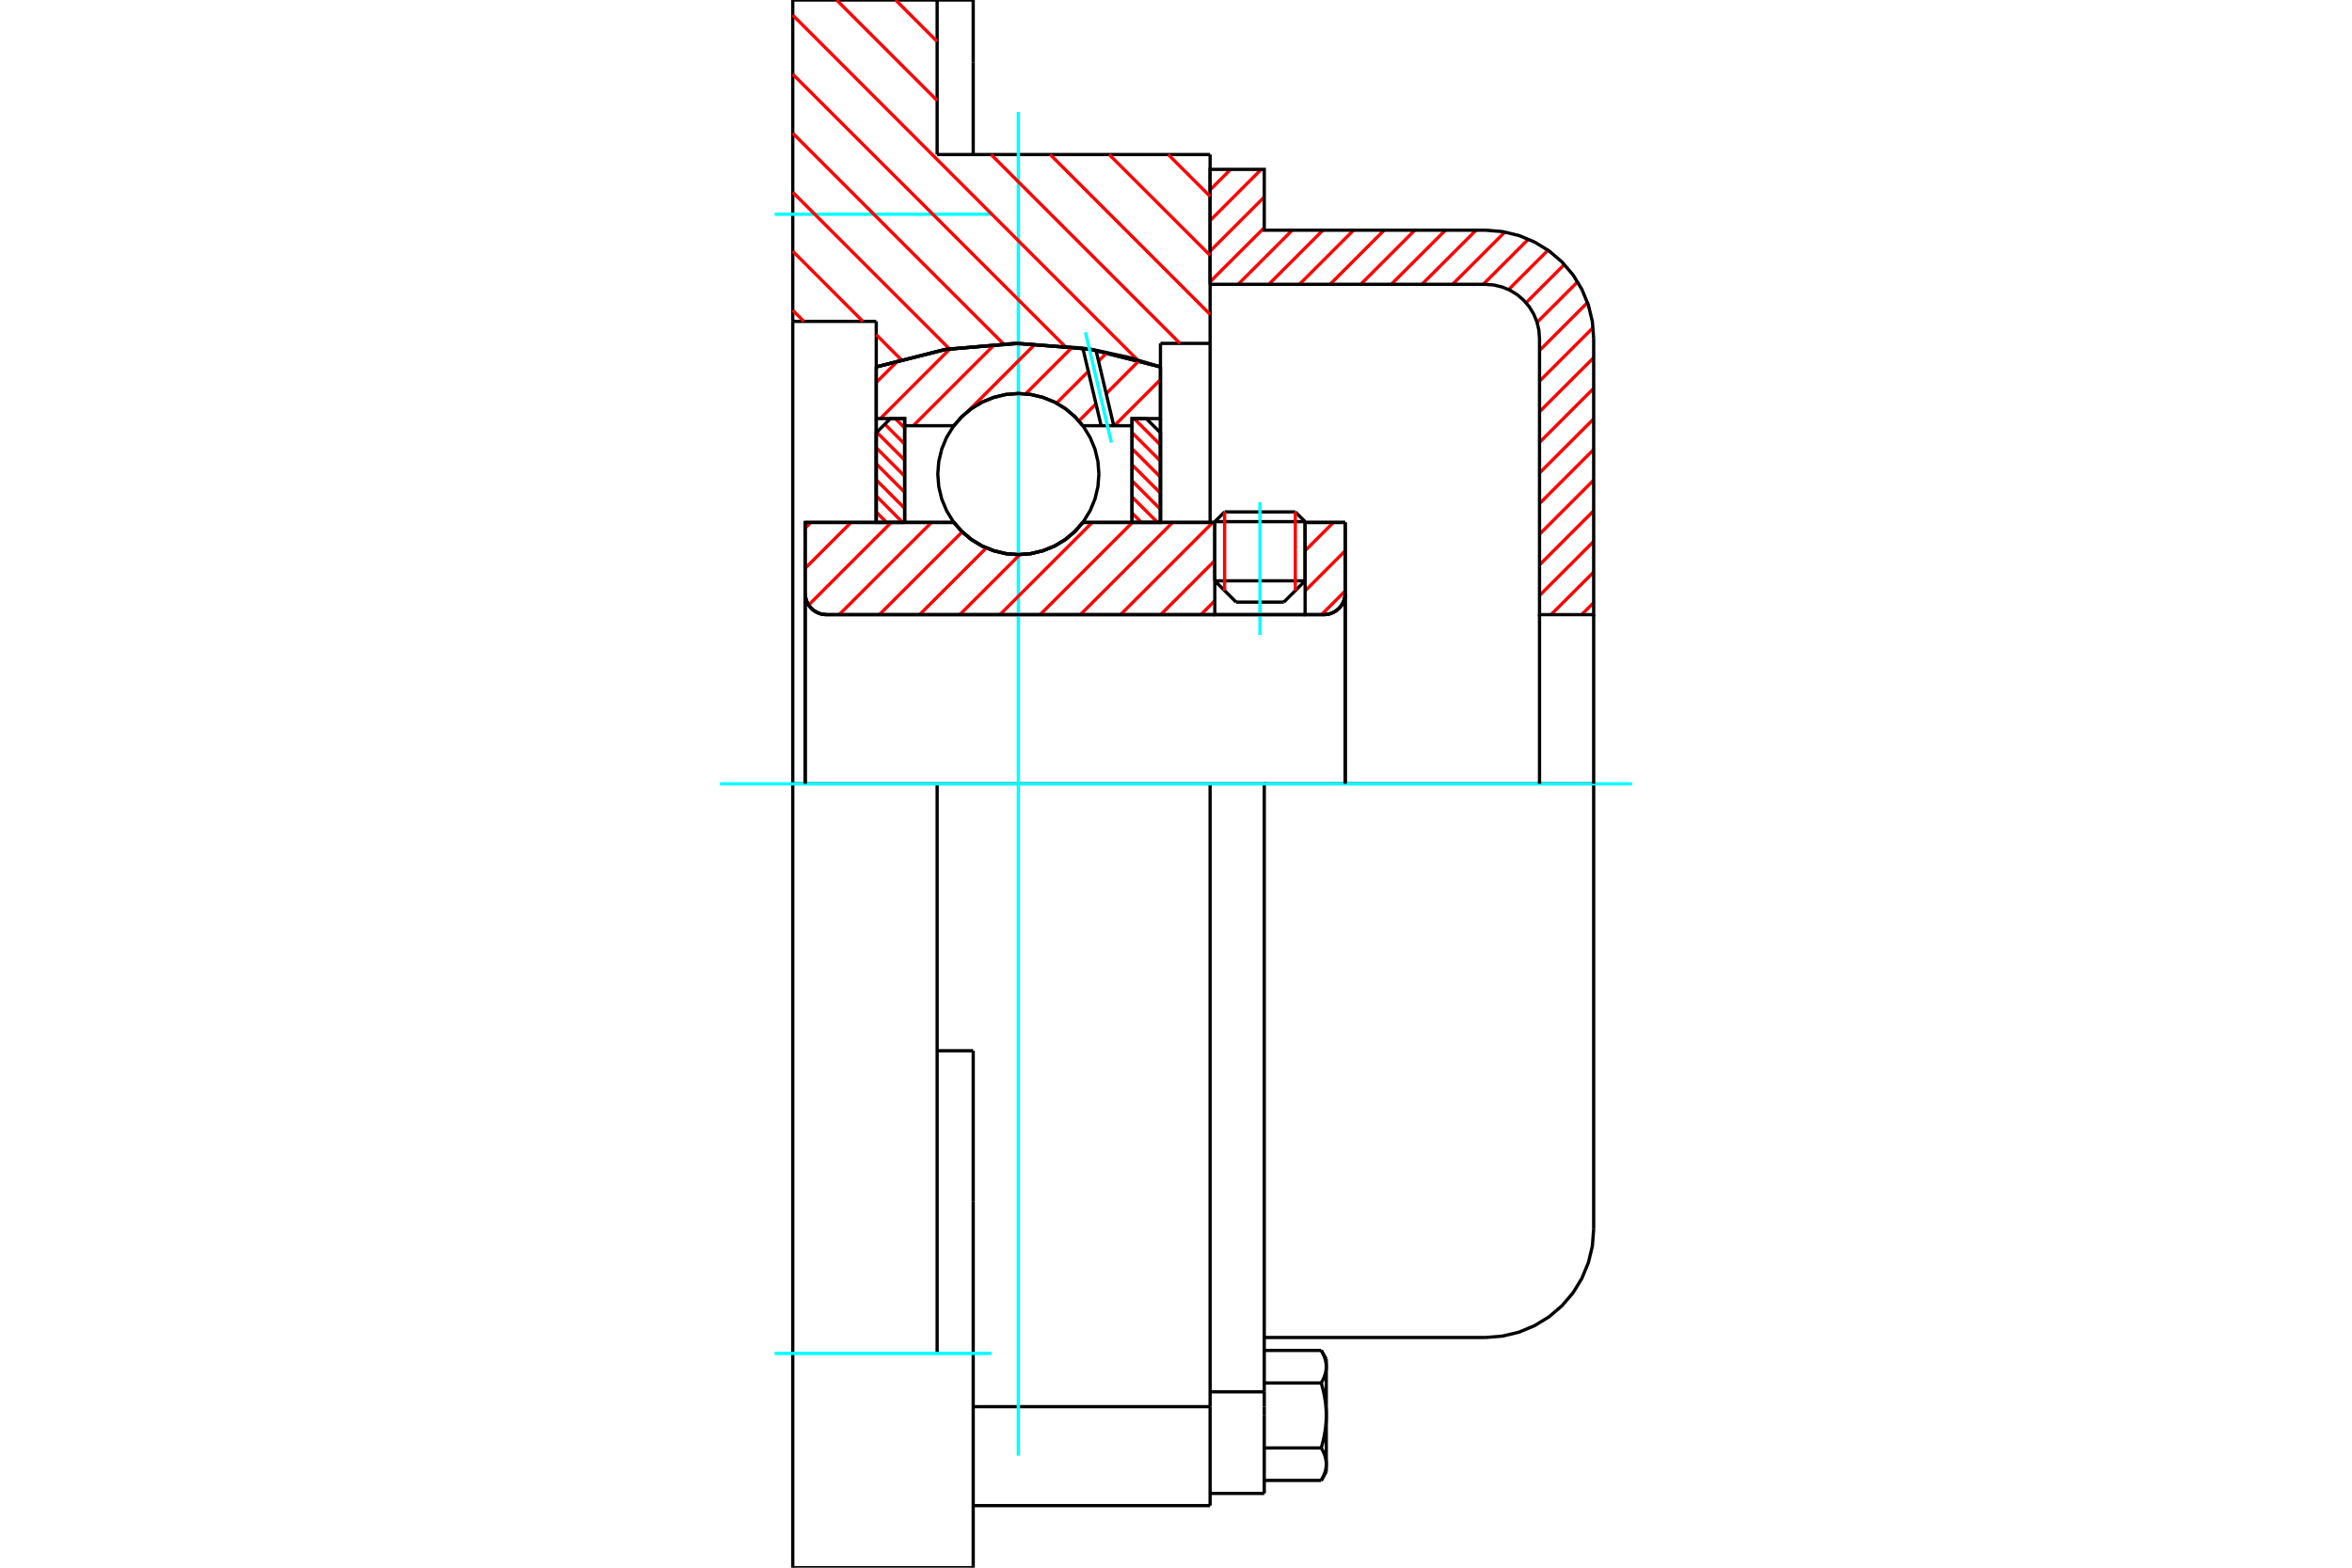 <?xml version="1.0" standalone="no"?>
<!DOCTYPE svg PUBLIC "-//W3C//DTD SVG 1.1//EN"
	"http://www.w3.org/Graphics/SVG/1.1/DTD/svg11.dtd">
<svg xmlns="http://www.w3.org/2000/svg" height="100%" width="100%" viewBox="0 0 36000 24000">
	<rect x="-1800" y="-1200" width="39600" height="26400" style="fill:#FFF"/>
	<g style="fill:none; fill-rule:evenodd" transform="matrix(1 0 0 1 0 0)">
		<g style="fill:none; stroke:#000; stroke-width:50; shape-rendering:geometricPrecision">
			<line x1="19976" y1="7986" x2="18594" y2="7986"/>
			<line x1="18744" y1="7837" x2="19826" y2="7837"/>
			<line x1="18594" y1="8892" x2="19976" y2="8892"/>
			<line x1="19650" y1="9218" x2="18920" y2="9218"/>
			<polyline points="20264,9410 20315,9406 20364,9394 20412,9374 20455,9348 20494,9314 20528,9275 20554,9232 20574,9184 20586,9135 20590,9084"/>
			<line x1="20590" y1="7998" x2="20590" y2="9084"/>
			<line x1="19976" y1="7998" x2="20590" y2="7998"/>
			<line x1="16574" y1="7998" x2="18594" y2="7998"/>
			<polyline points="14600,7998 14726,8141 14872,8263 15035,8361 15212,8432 15397,8476 15587,8491 15777,8476 15962,8432 16139,8361 16302,8263 16448,8141 16574,7998"/>
			<line x1="12324" y1="7998" x2="14600" y2="7998"/>
			<line x1="12324" y1="9084" x2="12324" y2="7998"/>
			<polyline points="12324,9084 12328,9135 12340,9184 12359,9232 12386,9275 12419,9314 12458,9348 12502,9374 12549,9394 12599,9406 12650,9410"/>
			<line x1="20264" y1="9410" x2="12650" y2="9410"/>
			<line x1="20590" y1="9084" x2="20590" y2="12000"/>
			<line x1="12324" y1="9084" x2="12324" y2="12000"/>
			<line x1="18744" y1="7837" x2="18594" y2="7986"/>
			<line x1="19976" y1="7986" x2="19826" y2="7837"/>
			<line x1="19650" y1="9218" x2="19976" y2="8892"/>
			<line x1="18594" y1="8892" x2="18920" y2="9218"/>
			<line x1="18594" y1="7986" x2="18594" y2="8892"/>
			<line x1="19976" y1="8892" x2="19976" y2="7986"/>
			<polyline points="20264,9410 20315,9406 20364,9394 20412,9374 20455,9348 20494,9314 20528,9275 20554,9232 20574,9184 20586,9135 20590,9084"/>
			<polyline points="12324,9084 12328,9135 12340,9184 12359,9232 12386,9275 12419,9314 12458,9348 12502,9374 12549,9394 12599,9406 12650,9410"/>
			<polyline points="18522,23050 18522,21669 18522,21535"/>
			<line x1="14896" y1="21535" x2="18522" y2="21535"/>
			<line x1="14344" y1="2366" x2="18522" y2="2366"/>
			<line x1="18522" y1="12000" x2="18522" y2="21535"/>
			<line x1="18522" y1="12000" x2="14344" y2="12000"/>
			<line x1="14896" y1="16086" x2="14344" y2="16086"/>
			<line x1="14344" y1="12000" x2="12134" y2="12000"/>
			<line x1="13412" y1="4920" x2="12134" y2="4920"/>
			<line x1="13412" y1="5617" x2="13412" y2="4920"/>
			<polyline points="17762,5617 16689,5347 15587,5257 14484,5347 13412,5617"/>
			<line x1="17762" y1="5257" x2="17762" y2="5617"/>
			<line x1="18522" y1="5257" x2="17762" y2="5257"/>
			<line x1="18522" y1="2366" x2="18522" y2="5257"/>
			<line x1="14344" y1="0" x2="14344" y2="2366"/>
			<line x1="12134" y1="0" x2="14344" y2="0"/>
			<line x1="12134" y1="4920" x2="12134" y2="0"/>
			<line x1="17762" y1="5617" x2="17762" y2="7998"/>
			<line x1="13412" y1="7998" x2="13412" y2="5617"/>
			<line x1="18522" y1="5257" x2="18522" y2="7998"/>
			<line x1="12134" y1="12000" x2="12134" y2="4920"/>
			<polyline points="12134,24000 12134,20720 12134,12000"/>
			<line x1="14896" y1="18400" x2="14896" y2="16086"/>
			<line x1="14344" y1="20720" x2="14344" y2="12000"/>
			<line x1="14896" y1="24000" x2="14896" y2="18400"/>
			<line x1="14896" y1="961" x2="14896" y2="0"/>
			<line x1="14896" y1="2366" x2="14896" y2="961"/>
			<line x1="14896" y1="23050" x2="18522" y2="23050"/>
			<line x1="14896" y1="0" x2="14344" y2="0"/>
			<polyline points="12134,24000 14344,24000 14896,24000"/>
			<line x1="18522" y1="21308" x2="19351" y2="21308"/>
			<line x1="19351" y1="21535" x2="19351" y2="21308"/>
			<line x1="19351" y1="21669" x2="19351" y2="21535"/>
			<line x1="19351" y1="22863" x2="19351" y2="21669"/>
			<polyline points="19351,21308 19351,12000 18522,12000"/>
			<polyline points="20223,21172 20228,21164 20232,21156 20236,21148 20240,21141 20244,21133 20248,21125 20252,21118 20255,21111 20259,21103 20262,21096 20265,21089 20268,21081 20271,21074 20273,21067 20276,21060 20278,21053 20280,21046 20283,21039 20285,21032 20287,21025 20288,21018 20290,21011 20292,21005 20293,20998 20294,20991 20295,20984 20296,20977 20297,20970 20298,20964 20299,20957 20299,20950 20300,20943 20300,20936 20300,20930 20300,20923"/>
			<polyline points="20300,21669 20300,21655 20300,21642 20300,21628 20299,21615 20299,21601 20298,21587 20297,21574 20296,21560 20295,21546 20294,21533 20293,21519 20292,21505 20290,21492 20288,21478 20287,21464 20285,21450 20283,21436 20280,21422 20278,21408 20276,21394 20273,21380 20271,21366 20268,21352 20265,21337 20262,21323 20259,21308 20255,21294 20252,21279 20248,21264 20244,21249 20240,21234 20236,21218 20232,21203 20228,21187 20223,21172"/>
			<line x1="20300" y1="20923" x2="20300" y2="21669"/>
			<polyline points="20300,22416 20300,22409 20300,22402 20300,22395 20299,22388 20299,22382 20298,22375 20297,22368 20296,22361 20295,22354 20294,22347 20293,22341 20292,22334 20290,22327 20288,22320 20287,22313 20285,22306 20283,22299 20280,22292 20278,22285 20276,22278 20273,22271 20271,22264 20268,22257 20265,22250 20262,22242 20259,22235 20255,22228 20252,22220 20248,22213 20244,22205 20240,22198 20236,22190 20232,22182 20228,22175 20223,22167"/>
			<line x1="20300" y1="21669" x2="20300" y2="22416"/>
			<polyline points="20223,22167 20228,22151 20232,22135 20236,22120 20240,22105 20244,22090 20248,22075 20252,22060 20255,22045 20259,22030 20262,22016 20265,22001 20268,21987 20271,21972 20273,21958 20276,21944 20278,21930 20280,21916 20283,21902 20285,21888 20287,21874 20288,21860 20290,21847 20292,21833 20293,21819 20294,21806 20295,21792 20296,21778 20297,21765 20298,21751 20299,21737 20299,21724 20300,21710 20300,21697 20300,21683 20300,21669"/>
			<line x1="20300" y1="22416" x2="20300" y2="22531"/>
			<polyline points="20223,22664 20228,22657 20232,22649 20236,22641 20240,22633 20244,22626 20248,22618 20252,22611 20255,22603 20259,22596 20262,22589 20265,22582 20268,22574 20271,22567 20273,22560 20276,22553 20278,22546 20280,22539 20283,22532 20285,22525 20287,22518 20288,22511 20290,22504 20292,22497 20293,22491 20294,22484 20295,22477 20296,22470 20297,22463 20298,22457 20299,22450 20299,22443 20300,22436 20300,22429 20300,22422 20300,22416"/>
			<polyline points="20300,20923 20300,20916 20300,20909 20300,20902 20299,20895 20299,20889 20298,20882 20297,20875 20296,20868 20295,20861 20294,20855 20293,20848 20292,20841 20290,20834 20288,20827 20287,20820 20285,20813 20283,20806 20280,20799 20278,20792 20276,20785 20273,20778 20271,20771 20268,20764 20265,20757 20262,20750 20259,20742 20255,20735 20252,20727 20248,20720 20244,20713 20240,20705 20236,20697 20232,20690 20228,20682 20223,20674"/>
			<line x1="20300" y1="20807" x2="20300" y2="20923"/>
			<line x1="19351" y1="22664" x2="20223" y2="22664"/>
			<line x1="19351" y1="22167" x2="20223" y2="22167"/>
			<line x1="19351" y1="21172" x2="20223" y2="21172"/>
			<line x1="19351" y1="20674" x2="20223" y2="20674"/>
			<polyline points="24393,12000 22736,12000 19351,12000"/>
			<line x1="24393" y1="18818" x2="24393" y2="12000"/>
			<line x1="18522" y1="22863" x2="19351" y2="22863"/>
			<line x1="20223" y1="22664" x2="20300" y2="22531"/>
			<line x1="20300" y1="20807" x2="20223" y2="20674"/>
			<polyline points="22736,20476 22995,20455 23248,20395 23488,20295 23710,20159 23908,19990 24077,19792 24212,19571 24312,19330 24373,19077 24393,18818"/>
			<line x1="19351" y1="20476" x2="22736" y2="20476"/>
		</g>
		<g style="fill:none; stroke:#0FF; stroke-width:50; shape-rendering:geometricPrecision">
			<line x1="19285" y1="9721" x2="19285" y2="7687"/>
			<line x1="15587" y1="22286" x2="15587" y2="1714"/>
			<line x1="11020" y1="12000" x2="24980" y2="12000"/>
			<line x1="11857" y1="3280" x2="15173" y2="3280"/>
			<line x1="11857" y1="20720" x2="15173" y2="20720"/>
		</g>
		<g style="fill:none; stroke:#F00; stroke-width:50; shape-rendering:geometricPrecision">
			<line x1="24393" y1="9225" x2="24209" y2="9410"/>
			<line x1="24393" y1="8757" x2="23740" y2="9410"/>
			<line x1="24393" y1="8288" x2="23564" y2="9117"/>
			<line x1="24393" y1="7819" x2="23564" y2="8648"/>
			<line x1="24393" y1="7350" x2="23564" y2="8179"/>
			<line x1="24393" y1="6881" x2="23564" y2="7710"/>
			<line x1="24393" y1="6412" x2="23564" y2="7241"/>
			<line x1="24393" y1="5944" x2="23564" y2="6772"/>
			<line x1="24393" y1="5475" x2="23564" y2="6304"/>
			<line x1="24384" y1="5015" x2="23564" y2="5835"/>
			<line x1="24298" y1="4632" x2="23564" y2="5366"/>
			<line x1="24147" y1="4314" x2="23526" y2="4935"/>
			<line x1="23945" y1="4048" x2="23358" y2="4635"/>
			<line x1="23694" y1="3830" x2="23091" y2="4433"/>
			<line x1="23394" y1="3661" x2="22702" y2="4353"/>
			<line x1="23034" y1="3552" x2="22233" y2="4353"/>
			<line x1="22593" y1="3524" x2="21764" y2="4353"/>
			<line x1="22124" y1="3524" x2="21295" y2="4353"/>
			<line x1="21655" y1="3524" x2="20827" y2="4353"/>
			<line x1="21186" y1="3524" x2="20358" y2="4353"/>
			<line x1="20718" y1="3524" x2="19889" y2="4353"/>
			<line x1="20249" y1="3524" x2="19420" y2="4353"/>
			<line x1="19780" y1="3524" x2="18951" y2="4353"/>
			<line x1="19351" y1="3485" x2="18522" y2="4313"/>
			<line x1="19351" y1="3016" x2="18522" y2="3845"/>
			<line x1="19304" y1="2593" x2="18522" y2="3376"/>
			<line x1="18836" y1="2593" x2="18522" y2="2907"/>
		</g>
		<g style="fill:none; stroke:#000; stroke-width:50; shape-rendering:geometricPrecision">
			<polyline points="18522,4353 18522,2593 19351,2593 19351,3524 22736,3524"/>
			<polyline points="24393,5182 24373,4923 24312,4670 24212,4429 24077,4208 23908,4010 23710,3841 23488,3705 23248,3605 22995,3545 22736,3524"/>
			<polyline points="24393,5182 24393,9410 23564,9410 23564,5182 23554,5052 23524,4926 23474,4806 23406,4695 23322,4596 23223,4511 23112,4443 22992,4394 22865,4363 22736,4353 18522,4353"/>
			<line x1="24393" y1="12000" x2="24393" y2="9410"/>
			<line x1="23564" y1="9410" x2="23564" y2="12000"/>
		</g>
		<g style="fill:none; stroke:#F00; stroke-width:50; shape-rendering:geometricPrecision">
			<line x1="17881" y1="2366" x2="18522" y2="3007"/>
			<line x1="16977" y1="2366" x2="18522" y2="3910"/>
			<line x1="13708" y1="0" x2="14344" y2="636"/>
			<line x1="16074" y1="2366" x2="18522" y2="4814"/>
			<line x1="12805" y1="0" x2="14344" y2="1539"/>
			<line x1="15170" y1="2366" x2="18061" y2="5257"/>
			<line x1="12134" y1="232" x2="17411" y2="5510"/>
			<line x1="12134" y1="1136" x2="16295" y2="5297"/>
			<line x1="12134" y1="2039" x2="15357" y2="5263"/>
			<line x1="12134" y1="2943" x2="14533" y2="5342"/>
			<line x1="12134" y1="3846" x2="13207" y2="4920"/>
			<line x1="13412" y1="5124" x2="13791" y2="5504"/>
			<line x1="12134" y1="4750" x2="12304" y2="4920"/>
		</g>
		<g style="fill:none; stroke:#000; stroke-width:50; shape-rendering:geometricPrecision">
			<polyline points="17762,5617 16689,5347 15587,5257 14484,5347 13412,5617"/>
		</g>
		<g style="fill:none; stroke:#F00; stroke-width:50; shape-rendering:geometricPrecision">
			<line x1="19826" y1="7837" x2="19826" y2="9042"/>
			<line x1="18744" y1="9042" x2="18744" y2="7837"/>
			<line x1="13412" y1="7839" x2="13570" y2="7998"/>
			<line x1="13412" y1="7593" x2="13816" y2="7998"/>
			<line x1="13412" y1="7347" x2="13847" y2="7782"/>
			<line x1="13412" y1="7101" x2="13847" y2="7536"/>
			<line x1="13412" y1="6855" x2="13847" y2="7290"/>
			<line x1="13420" y1="6617" x2="13847" y2="7044"/>
			<line x1="13543" y1="6494" x2="13847" y2="6798"/>
			<line x1="13703" y1="6408" x2="13847" y2="6552"/>
		</g>
		<g style="fill:none; stroke:#000; stroke-width:50; shape-rendering:geometricPrecision">
			<polyline points="13847,7998 13847,6408 13629,6408 13412,6625 13412,7998 13847,7998"/>
		</g>
		<g style="fill:none; stroke:#F00; stroke-width:50; shape-rendering:geometricPrecision">
			<line x1="17358" y1="6408" x2="17762" y2="6812"/>
			<line x1="17327" y1="6623" x2="17762" y2="7058"/>
			<line x1="17327" y1="6869" x2="17762" y2="7304"/>
			<line x1="17327" y1="7115" x2="17762" y2="7550"/>
			<line x1="17327" y1="7361" x2="17762" y2="7797"/>
			<line x1="17327" y1="7608" x2="17717" y2="7998"/>
			<line x1="17327" y1="7854" x2="17471" y2="7998"/>
		</g>
		<g style="fill:none; stroke:#000; stroke-width:50; shape-rendering:geometricPrecision">
			<polyline points="17327,7998 17327,6408 17545,6408 17762,6625 17762,7998 17327,7998"/>
			<polyline points="16820,7257 16805,7065 16760,6876 16686,6698 16585,6533 16459,6385 16312,6260 16147,6159 15968,6085 15780,6039 15587,6024 15394,6039 15206,6085 15027,6159 14862,6260 14715,6385 14589,6533 14488,6698 14414,6876 14369,7065 14354,7257 14369,7450 14414,7639 14488,7817 14589,7982 14715,8130 14862,8255 15027,8356 15206,8430 15394,8476 15587,8491 15780,8476 15968,8430 16147,8356 16312,8255 16459,8130 16585,7982 16686,7817 16760,7639 16805,7450 16820,7257"/>
		</g>
		<g style="fill:none; stroke:#F00; stroke-width:50; shape-rendering:geometricPrecision">
			<line x1="17762" y1="5811" x2="17056" y2="6517"/>
			<line x1="17439" y1="5518" x2="16932" y2="6026"/>
			<line x1="16775" y1="6183" x2="16514" y2="6444"/>
			<line x1="16947" y1="5395" x2="16814" y2="5528"/>
			<line x1="16658" y1="5685" x2="16171" y2="6172"/>
			<line x1="16416" y1="5311" x2="15698" y2="6030"/>
			<line x1="15848" y1="5264" x2="14819" y2="6293"/>
			<line x1="14620" y1="6492" x2="14595" y2="6517"/>
			<line x1="15229" y1="5268" x2="13979" y2="6517"/>
			<line x1="14541" y1="5340" x2="13474" y2="6408"/>
			<line x1="13753" y1="5514" x2="13412" y2="5855"/>
		</g>
		<g style="fill:none; stroke:#000; stroke-width:50; shape-rendering:geometricPrecision">
			<polyline points="13412,7998 13412,6408 13412,5617"/>
			<polyline points="16574,5329 15509,5257 14446,5354 13412,5617"/>
			<polyline points="16775,5362 16675,5345 16574,5329"/>
			<polyline points="17762,5617 17274,5471 16775,5362"/>
			<polyline points="17762,5617 17762,6408 17327,6408 17327,6517 17327,7998"/>
			<polyline points="17327,6517 17047,6517 16854,6517 16574,6517 16448,6374 16302,6252 16139,6154 15962,6083 15777,6039 15587,6024 15397,6039 15212,6083 15035,6154 14872,6252 14726,6374 14600,6517 13847,6517 13847,7998"/>
			<polyline points="13847,6517 13847,6408 13412,6408"/>
			<line x1="17762" y1="6408" x2="17762" y2="7998"/>
		</g>
		<g style="fill:none; stroke:#0FF; stroke-width:50; shape-rendering:geometricPrecision">
			<line x1="17011" y1="6775" x2="16614" y2="5087"/>
		</g>
		<g style="fill:none; stroke:#000; stroke-width:50; shape-rendering:geometricPrecision">
			<line x1="16854" y1="6517" x2="16574" y2="5329"/>
			<line x1="17047" y1="6517" x2="16775" y2="5362"/>
		</g>
		<g style="fill:none; stroke:#F00; stroke-width:50; shape-rendering:geometricPrecision">
			<line x1="20590" y1="9047" x2="20227" y2="9410"/>
			<line x1="20590" y1="8432" x2="19976" y2="9046"/>
			<line x1="20409" y1="7998" x2="19976" y2="8431"/>
			<line x1="18594" y1="9197" x2="18381" y2="9410"/>
			<line x1="18594" y1="8582" x2="17766" y2="9410"/>
			<line x1="18563" y1="7998" x2="17151" y2="9410"/>
			<line x1="17948" y1="7998" x2="16536" y2="9410"/>
			<line x1="17333" y1="7998" x2="15920" y2="9410"/>
			<line x1="16718" y1="7998" x2="15305" y2="9410"/>
			<line x1="15609" y1="8491" x2="14690" y2="9410"/>
			<line x1="15096" y1="8389" x2="14075" y2="9410"/>
			<line x1="14728" y1="8142" x2="13459" y2="9410"/>
			<line x1="14257" y1="7998" x2="12844" y2="9410"/>
			<line x1="13641" y1="7998" x2="12377" y2="9262"/>
			<line x1="13026" y1="7998" x2="12324" y2="8700"/>
			<line x1="12411" y1="7998" x2="12324" y2="8085"/>
		</g>
		<g style="fill:none; stroke:#000; stroke-width:50; shape-rendering:geometricPrecision">
			<line x1="20590" y1="12000" x2="20590" y2="7998"/>
			<polyline points="20264,9410 20315,9406 20364,9394 20412,9374 20455,9348 20494,9314 20528,9275 20554,9232 20574,9184 20586,9135 20590,9084"/>
			<polyline points="20264,9410 19976,9410 19976,7998"/>
			<polyline points="19976,9410 18594,9410 18594,7998"/>
			<line x1="18594" y1="9410" x2="12650" y2="9410"/>
			<polyline points="12324,9084 12328,9135 12340,9184 12359,9232 12386,9275 12419,9314 12458,9348 12502,9374 12549,9394 12599,9406 12650,9410"/>
			<polyline points="12324,9084 12324,7998 12759,7998 14600,7998 14726,8141 14872,8263 15035,8361 15212,8432 15397,8476 15587,8491 15777,8476 15962,8432 16139,8361 16302,8263 16448,8141 16574,7998 18594,7998"/>
			<line x1="19976" y1="7998" x2="20590" y2="7998"/>
			<line x1="12324" y1="12000" x2="12324" y2="9084"/>
		</g>
	</g>
</svg>

